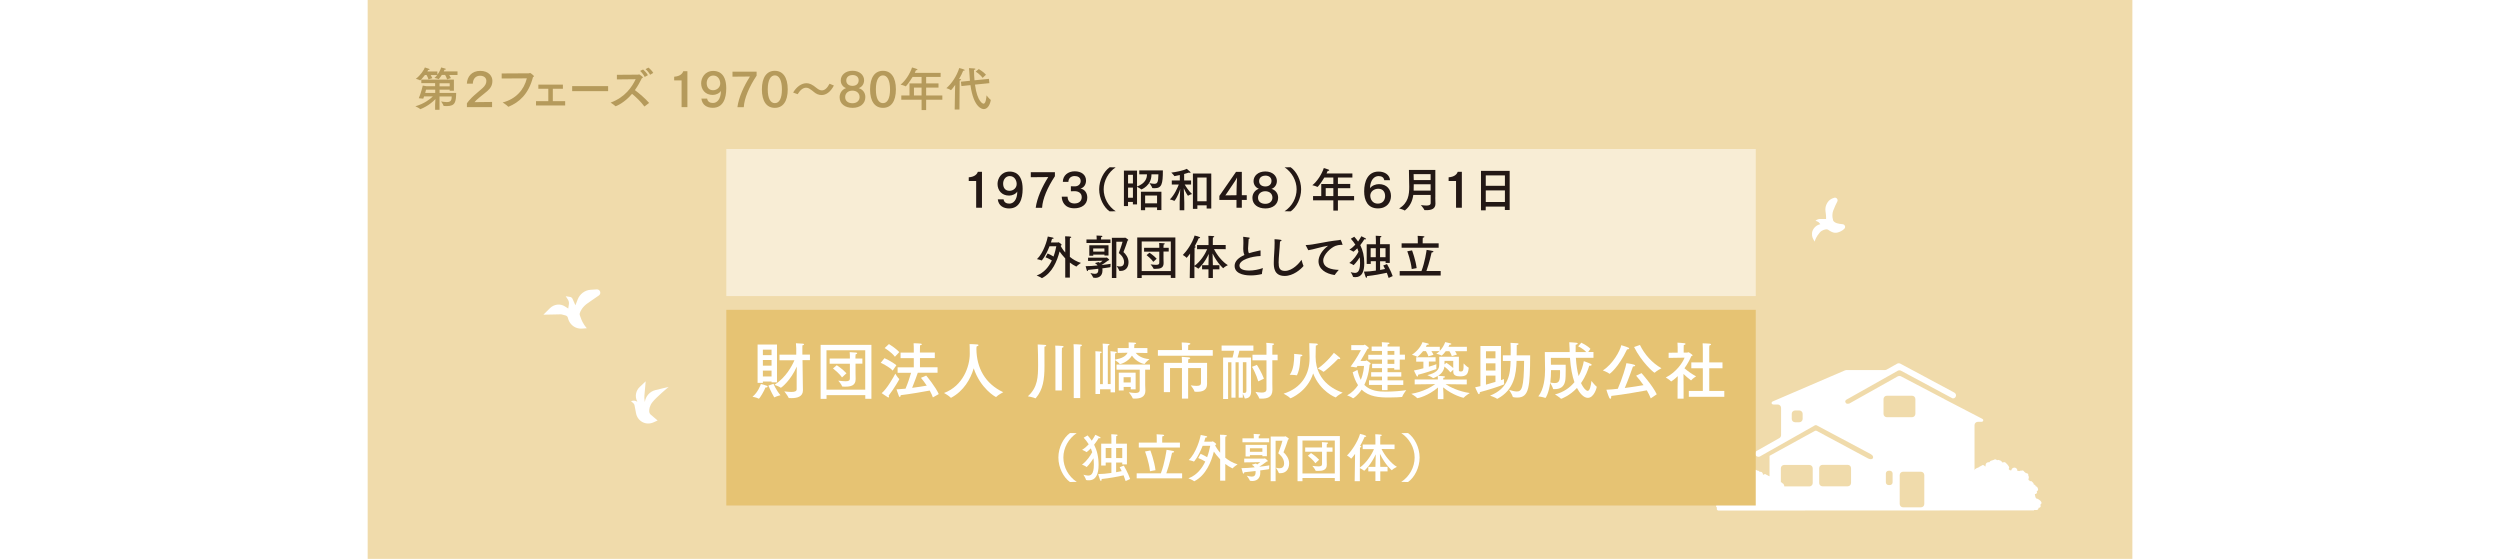 <?xml version="1.0" encoding="UTF-8"?>
<svg xmlns="http://www.w3.org/2000/svg" viewBox="0 0 481.89 107.72">
  <defs>
    <style>
      .cls-1 {
        fill-rule: evenodd;
      }

      .cls-1, .cls-2, .cls-3 {
        fill: #fff;
      }

      .cls-2 {
        opacity: .5;
      }

      .cls-4 {
        fill: #b59a5b;
      }

      .cls-5 {
        isolation: isolate;
      }

      .cls-6 {
        opacity: .6;
      }

      .cls-6, .cls-7 {
        fill: #e6c373;
        mix-blend-mode: multiply;
      }

      .cls-8 {
        fill: #231815;
      }
    </style>
  </defs>
  <g class="cls-5">
    <g id="_レイヤー_2" data-name="レイヤー 2">
      <g id="_レイヤー_1-2" data-name="レイヤー 1">
        <g>
          <rect class="cls-3" width="481.89" height="107.72"/>
          <g>
            <rect class="cls-6" x="70.87" width="340.16" height="107.72"/>
            <path class="cls-1" d="M351.98,42.22s-.96-.03-1.33,0c-.34.03-.7.32-.7.32.51.21.57.26.62.31.06.05.31.36.31.36,0,0,0,0-.23.07-.64.19-1.31.88-1.37,1.63-.06.76.18,1.11.51,1.66.08-.32.33-1.02,1.01-1.78.39-.44.95-.56,1.25-.59.12-.01.25.03.35.1,1.03.73,1.58.69,2.43.28.3-.15.52-.32.69-.5.29-.31.09-.82-.33-.86-.41-.04-.89-.11-1.14-.2-.47-.16-.66-.44-.66-.44,0,0-.4-.98-.02-1.99.26-.68.53-1.26.78-1.74.21-.39-.16-.86-.59-.73-.29.08-.59.21-.82.39-.5.39-1.01,1.24-.86,2.22.14.9.11,1.5.11,1.5h0ZM122.86,77.45c-.35-.25-.82-.3-1.23-.11h0s.26.22.45.38c.12.1.2.24.23.4.06.31.17.89.29,1.53.14.75.6,1.38,1.26,1.72.65.34,1.44.35,2.13.03.45-.21.77-.35.77-.35,0,0-.88-.74-1.31-1.11-.18-.15-.29-.38-.31-.63-.02-.42.07-1.1.64-1.82.76-.95,3.11-2.92,3.11-2.92,0,0-1.37.34-2.58.63-1.06.26-1.87,1.18-2.01,2.29l-.05-.28c-.05-.31-.06-.62-.04-.94.08-.9.25-2.77.25-2.77,0,0-.57.54-1.16,1.1-.74.7-.95,1.81-.51,2.7l.07.15h0ZM110.91,58.84l-.55-1.24c-.09-.2-.27-.34-.49-.37l-.82-.13s.24.37.43.67c.16.25.22.56.18.87l-.13.83-.66-.42c-.9-.57-2.09-.42-2.88.37-.63.63-1.25,1.24-1.25,1.24,0,0,2.84-.06,3.36-.07.06,0,.11,0,.17.02l.73.19c.22.06.41.22.46.45.1.45.3.86.6,1.21.54.62,1.32.94,2.14.88.53-.04.91-.07.91-.07-.77-.88-1.07-1.75-1.07-1.76l-.27-.73c-.05-.14-.05-.28-.01-.42.12-.4.5-1.22,1.58-1.96.5-.34,1.33-.91,2.1-1.45.53-.37.24-1.21-.41-1.17-.4.03-.81.05-1.2.08-1.1.07-2.08.82-2.49,1.89l-.42,1.09h0Z"/>
            <path class="cls-3" d="M341.09,87.86v3.96s0,0,0,0c-.09-.08-.17-.1-.23-.1-.03-.04-.1-.1-.22-.13-.03-.02-.08-.06-.16-.08,0,0,0,0,0,0-.05-.04-.16-.15-.33-.12-.13.02-.2.09-.25.15-.03-.04-.06-.07-.09-.09,0-.03,0-.04,0-.05,0-.11-.03-.18-.12-.28l-.02-.03c-.07-.1-.14-.13-.28-.15-.07,0-.1,0-.13,0-.01,0-.02,0-.05,0-.02,0-.03,0-.05,0-.02-.06-.06-.12-.13-.16-.06-.04-.14-.07-.25-.04-.04-.04-.09-.08-.16-.1-.01,0-.02,0-.03-.01-.04-.02-.08-.04-.15-.04-.05-.04-.13-.09-.25-.09-.07,0-.11.01-.16.03-.09,0-.16.04-.21.09-.03-.01-.07-.02-.12-.02h0c-.12,0-.2.06-.24.09,0,0-.01,0-.01,0-.06,0-.11.03-.18.07-.05,0-.11.02-.18.07-.07.05-.11.11-.14.17-.09-.05-.18-.07-.27-.03-.11.03-.16.08-.21.12l-.04.03s-.03.03-.05.03c-.05.04-.1.08-.17.17-.05.08-.07.15-.07.21,0,0,0,0,0,0-.06.03-.25.13-.23.39,0,.07.04.14.08.19-.06.04-.1.1-.12.14-.04,0-.11.01-.2.06-.03,0-.08,0-.15.03-.12.04-.19.11-.23.15h-.01c-.1-.06-.26-.15-.43-.07-.03,0-.05,0-.07.01-.02,0-.03,0-.04,0-.03-.02-.07-.05-.12-.06-.05-.01-.1,0-.14,0-.02-.01-.05-.03-.08-.03-.06-.02-.12-.02-.18,0-.06-.02-.12-.03-.17-.02h-.05s0,0,0,0c-.12-.05-.21-.03-.28,0-.11.05-.15.14-.18.19-.03.03-.05.06-.07.08-.03,0-.06.02-.09.04-.03.02-.06.04-.08.06-.04,0-.08,0-.12.02-.07.01-.16.05-.24.16-.08.11-.07.22-.06.29-.03.04-.09.12-.09.25,0,.09.01.15.04.22,0,.02,0,.02,0,.03,0,.03,0,.06.02.12,0,.03,0,.05.01.06,0,0,0,0,0,.01-.1.04-.16.12-.2.18-.12-.03-.23,0-.32.07-.06.05-.1.09-.13.13-.02.02-.02.03-.04.05-.1.09-.13.2-.14.29-.06.01-.12.04-.2.1-.08.07-.12.15-.14.21-.2.02-.26.18-.28.24,0,.02-.01.03-.02.05-.04.07-.11.2-.04.39.04.1.11.15.18.18-.06.16-.03.29.09.38.15.11.3.07.39.04.04.04.11.09.21.11.11.02.2,0,.26-.04.02,0,.04.01.07.02.02.04.06.1.13.16,0,0,0,.01.01.02-.02,0-.05,0-.07,0-.13.01-.22.08-.28.14-.06-.01-.13-.02-.25.01-.02,0-.02,0-.04,0-.07,0-.14,0-.25.06-.11.06-.16.14-.19.2-.06,0-.16,0-.27.09-.06.04-.08.05-.11.07-.03.02-.06.04-.11.07-.16.11-.23.18-.31.35-.03.06-.09.26.13.42,0,.02.02.05.02.07-.13.24.04.39.08.42.06.05.12.07.17.08l60.83-.03s.06-.06.08-.09c0,0,.01,0,.02,0,.05.01.12.03.24.01.02,0,.03,0,.06,0,.07.01.22.04.37-.08.04-.03.16-.14.12-.33.08,0,.19,0,.3-.09.05-.04.21-.19.06-.46.02-.03.03-.07.04-.11.24-.16.18-.36.15-.44-.09-.2-.16-.27-.35-.4-.06-.04-.1-.07-.13-.09-.03-.02-.06-.04-.13-.09-.14-.1-.26-.1-.33-.09-.02-.05-.07-.14-.17-.21-.05-.12-.12-.45-.14-.68.09.01.19,0,.29-.08.17-.14.13-.32.07-.45.09-.02.18-.08.23-.2.08-.2,0-.34-.04-.41-.02-.03-.03-.05-.03-.08-.02-.06-.09-.25-.33-.25-.02-.07-.05-.18-.16-.27-.09-.08-.18-.1-.25-.11,0-.09-.01-.24-.15-.35-.03-.03-.04-.04-.06-.06-.03-.04-.06-.09-.14-.15-.14-.12-.28-.1-.38-.06-.04-.07-.12-.2-.28-.23,0-.02,0-.04,0-.06,0-.02,0-.04.01-.08.01-.06.02-.1.02-.13,0-.01,0-.02,0-.05,0-.02,0-.02,0-.03.02-.05.04-.11.04-.22,0-.15-.08-.23-.11-.28,0,0,0,0,0,0,.02-.07.04-.19-.06-.32-.1-.15-.28-.16-.39-.16-.03-.04-.06-.08-.12-.11-.05-.03-.16-.12-.22-.17,0,0,0,0,0,0-.02-.05-.07-.14-.19-.2-.1-.05-.2-.05-.3,0,0,0-.01,0-.02,0h-.07c-.09-.02-.18,0-.25.06-.05,0-.11.02-.16.03-.06-.03-.14-.06-.26-.04-.02,0-.04.01-.06.02,0-.16-.02-.29-.09-.39-.18-.25-.44-.33-.73-.21-.2.08-.29.28-.36.45,0,.01-.01.03-.02.05-.01,0-.02,0-.04,0,0,0-.01,0-.03-.01-.09-.05-.16-.06-.23-.06-.02-.05-.08-.15-.2-.21,0,0,0,0,0,0,.07-.05.11-.14.12-.23.03-.33-.59-.91-.6-.91-.02-.01-.03-.03-.04-.04-.06-.05-.11-.1-.23-.14-.12-.04-.23-.01-.35.08h0s-.03,0-.05-.01c-.02-.02-.08-.08-.11-.12-.07-.08-.13-.15-.2-.2-.09-.06-.14-.08-.21-.09,0,0-.02,0-.04,0-.04-.03-.12-.1-.27-.1-.09,0-.16.03-.22.07,0,0,0,0-.01,0-.1-.09-.21-.17-.35-.18-.13,0-.22.06-.27.1-.08,0-.13.03-.17.05,0,0-.02.01-.04.02-.03,0-.06.02-.1.03-.13.03-.28.07-.37.14-.09.06-.13.14-.15.21-.03,0-.06,0-.1,0h-.05c-.13.02-.35.03-.48.2-.09.11-.12.19-.13.31,0,.02,0,.04,0,.07l-.02.09c-.02.07-.03.12-.04.18-.02-.03-.06-.06-.1-.08,0,0,0,0,0,0-.03-.05-.11-.18-.3-.21-.18-.03-.3.08-.35.13,0,0,0,0-.01.01-.09.02-.14.06-.19.09-.15.03-.22.12-.25.16-.03.01-.07.03-.13.06-.37.15-.55.23-.64.34-.09.1-.1.19-.11.25v-8.74c0-.35.28-.64.64-.64h.66c.29,0,.36-.15.38-.25.02-.09,0-.26-.26-.37l-7.4-3.84s-.08-.08-.08-.09l.24.17c-.06-.03-.12-.06-.16-.09l-8.2-4.3c-.17-.09-.44-.08-.61,0l-9.16,5.14c-.19.19-.71.18-.76.09l-.11-.12c-.05-.09-.27-.34.15-.63.03-.02.13-.07.22-.12l9.66-5.44c.17-.1.45-.1.62,0l9.66,5.18c.09.05.19.1.22.11,0,0,0,.02.01.03.25.05.52-.05.64-.29.16-.29.05-.65-.24-.81l-10.41-5.58c-.19-.1-.43-.1-.62,0l-2.04,1.15c-.1.05-.2.08-.31.08h-7.46c-.07,0-.19.03-.25.06l-13.89,5.97c-.26.11-.27.28-.25.37.02.09.09.24.38.24h.8c.35,0,.64.29.64.64v5.27c0,.23-.12.44-.32.56l-4.39,2.48c-.29.16-.39.53-.23.82.11.19.39.31.6.31.1,0,.2-.02.29-.08l.19-.11s-.03,0,0,0l10.39-5.88c.09-.05.24-.05.33,0l10.41,5.54c.09.05.29.21.3.22.27.28.16.52.11.61h0c-.18.27-.69.16-.96-.01l-9.86-5.29c-.09-.05-.24-.05-.33,0l-8.77,4.82M346.83,81.39h-.82c-.35,0-.64-.29-.64-.64v-.99c0-.35.29-.64.64-.64h.82c.35,0,.64.29.64.64v.99c0,.35-.29.64-.64.64ZM338.36,90.55s0,0,0,0h0s0,0-.01,0ZM348.76,93.75h-4.82s-.01-.06-.03-.12c0-.01,0-.02,0-.03,0-.07-.02-.12-.09-.23-.03-.06-.06-.12-.15-.18-.04-.03-.08-.04-.12-.05-.03-.06-.07-.12-.16-.16-.04-.02-.08-.03-.12-.03v-2.69c0-.35.28-.64.64-.64h4.86c.35,0,.64.28.64.64v2.86c0,.35-.29.64-.64.64ZM356.16,93.74h-4.86c-.35,0-.64-.28-.64-.64v-2.86c0-.35.29-.64.64-.64h4.86c.35,0,.64.28.64.64v2.86c0,.35-.29.64-.64.64ZM363.06,79.78v-2.86c0-.35.29-.64.64-.64h4.86c.35,0,.64.28.64.64v2.86c0,.35-.29.64-.64.64h-4.86c-.35,0-.64-.28-.64-.64ZM364.28,93.5h-.24c-.29,0-.53-.24-.53-.53v-1.7c0-.29.24-.53.53-.53h.24c.29,0,.53.24.53.53v1.7c0,.29-.24.53-.53.53ZM366.18,97.15v-5.58c0-.35.29-.64.64-.64h3.46c.35,0,.64.29.64.64v5.58c0,.35-.28.64-.64.64h-3.46c-.35,0-.64-.29-.64-.64Z"/>
            <rect class="cls-7" x="140" y="59.72" width="198.43" height="37.72"/>
            <rect class="cls-2" x="140" y="28.72" width="198.43" height="28.35"/>
            <path class="cls-8" d="M189.28,40.04h-1.12v-5.15h-1.43v-.71c1.23-.09,1.63-.69,1.76-1.06h.79v6.92Z"/>
            <path class="cls-8" d="M193.44,38.41c.09.62.57.84,1.12.84.76,0,1.52-.69,1.53-2.33-.31.5-.99.78-1.58.78-1.44,0-2.23-1.03-2.23-2.25,0-1.01.69-2.38,2.35-2.38.65,0,2.49.19,2.49,3.35,0,1.94-.59,3.76-2.61,3.76-1.07,0-2.04-.51-2.18-1.76h1.12ZM193.36,35.39c0,.79.39,1.39,1.23,1.39.74,0,1.38-.55,1.38-1.31,0-.67-.4-1.53-1.34-1.53-.79,0-1.27.71-1.27,1.45Z"/>
            <path class="cls-8" d="M203.34,33.97c-1.41,2.12-2.38,4.35-2.47,6.08h-1.23c.25-1.9,1.26-4.1,2.42-5.92l-3.37.03v-.97h4.65v.78Z"/>
            <path class="cls-8" d="M204.87,35.07v-.02c0-1.23,1-2.03,2.29-2.03s2.18.67,2.18,1.8c0,.65-.34,1.34-1.07,1.52.86.18,1.31.87,1.31,1.76,0,1.39-1.18,2.05-2.48,2.05-1.99,0-2.43-1.43-2.44-2.24h1.12c.03.96.61,1.31,1.33,1.31.92,0,1.4-.52,1.4-1.22,0-.83-.71-1.15-1.34-1.15h-.05l-.7.02v-.97l.72.02h.05c.63,0,1.12-.41,1.12-1.03,0-.68-.55-.96-1.16-.96s-1.19.35-1.21,1.12h-1.08Z"/>
            <path class="cls-8" d="M215.05,32.26c-1.4.93-2.31,2.56-2.31,4.23s.89,3.29,2.32,4.23l-1.18.02c-1.11-.77-2.01-2.48-2.01-4.25s.91-3.47,2.02-4.25l1.16.02Z"/>
            <path class="cls-8" d="M221.95,33.6v.07c0,2.12-1.93,2.85-1.94,2.85s-.03,0-.04-.02c-.14-.15-.63-.4-.8-.49v3.39h-.8v-.48h-.94v.8h-.79v-6.83h2.53v3.06c1.65-.61,1.91-1.64,1.91-2.31v-.04h-1.48v-.76h4.55c0,2.66-.22,3.44-1.61,3.44-.12,0-.23,0-.36-.02-.05,0-.07-.02-.08-.05-.09-.3-.54-.91-.54-.91.33.06.66.13.92.13.61,0,.78-.25.81-1.83h-1.34ZM217.44,33.7v1.67h.94v-1.67h-.94ZM217.44,36.16v1.96h.94v-1.96h-.94ZM223.88,40.49h-.85v-.51h-2.3v.54h-.81v-3.56h3.95v3.54ZM220.73,37.69v1.51h2.3v-1.51h-2.3Z"/>
            <path class="cls-8" d="M229.59,35.57h-1.23c.23.4.78,1.27,1.42,1.83,0,0-.56.17-.76.33,0,0-.02,0-.03,0-.04,0-.47-.68-.81-1.45.03.67.1,2.18.1,2.77v1.48h-.89v-1.5c0-.62.07-1.93.11-2.61-.45,1.45-1.07,2.3-1.13,2.3,0,0-.02,0-.03,0-.24-.15-.84-.28-.84-.28.87-.84,1.47-2.22,1.72-2.87h-1.35v-.79h1.55v-1.04c-.41.09-.97.21-1.03.21-.02,0-.03,0-.04-.03-.11-.22-.58-.65-.58-.65.74-.08,2.33-.38,2.99-.73,0,0,.5.42.66.58.04.04.07.09.07.13,0,.04-.04.07-.11.07-.05,0-.13-.02-.23-.05-.28.1-.59.19-.9.27v1.25h1.34v.79ZM233.47,40.2h-.88v-.62h-1.79v.68h-.86v-6.81h3.54v6.75ZM230.79,34.22v4.57h1.79v-4.57h-1.79Z"/>
            <path class="cls-8" d="M239.37,37.63h.95v.91h-.95v1.5h-1.03v-1.5h-3.3v-.78l3.21-4.63h1.12v4.5ZM236.2,37.66l2.14-.03.02-1.22c0-.27.05-1.81.09-2.21-.08.22-.34.63-.47.82l-1.78,2.64Z"/>
            <path class="cls-8" d="M246.37,38.1c0,1.31-1.05,2.08-2.45,2.08-1.48,0-2.51-.78-2.51-2.04,0-.95.65-1.57,1.24-1.75-.47-.17-1.02-.66-1.02-1.48,0-1.01.88-1.86,2.27-1.86s2.23.85,2.23,1.83c0,.87-.58,1.4-1.05,1.52.73.2,1.29.84,1.29,1.71ZM243.89,36.86c-.79,0-1.4.48-1.4,1.25s.61,1.18,1.42,1.18,1.36-.5,1.36-1.19c0-.78-.6-1.24-1.39-1.24ZM243.89,33.86c-.7,0-1.19.41-1.19,1.04,0,.71.55,1.04,1.21,1.04s1.18-.36,1.18-1.07c0-.59-.42-1.02-1.2-1.02Z"/>
            <path class="cls-8" d="M248.78,32.24c1.11.78,2.02,2.48,2.02,4.25s-.9,3.47-2.01,4.25l-1.18-.02c1.43-.94,2.32-2.56,2.32-4.23s-.91-3.3-2.31-4.23l1.16-.02Z"/>
            <path class="cls-8" d="M260.68,34.22h-2.79v1.24h2.38v.81h-2.38v1.52h3.12v.83h-3.12v1.98h-.88v-1.98h-3.91v-.83h1.58v-2.33h2.33v-1.24h-1.74c-.58.99-1.24,1.82-1.33,1.82-.02,0-.03,0-.04-.02-.23-.15-.94-.32-.94-.32.9-.68,1.84-2.14,2.21-3.31,0,0,.59.16.92.3.09.04.13.09.13.13,0,.06-.09.12-.26.12h-.04c-.06.16-.13.32-.22.49h4.98v.8ZM255.54,36.27v1.52h1.47v-1.52h-1.47Z"/>
            <path class="cls-8" d="M266.82,34.73c-.07-.52-.48-.79-1.09-.79-.84,0-1.6.74-1.66,2.34.4-.52,1.11-.79,1.73-.79,1.54,0,2.32,1.05,2.32,2.29,0,1.12-.7,2.39-2.52,2.39-1.98,0-2.65-1.56-2.65-3.29,0-1.86.68-3.81,2.78-3.81,1.2,0,2.14.64,2.21,1.67h-1.13ZM264.13,37.7c0,.68.41,1.55,1.44,1.55s1.42-.77,1.42-1.46-.34-1.41-1.33-1.41c-.77,0-1.53.53-1.53,1.32Z"/>
            <path class="cls-8" d="M276.66,38.06c0,.64.03,1.11.03,1.22,0,1.01-.84,1.23-1.75,1.23-.1,0-.19,0-.29,0-.04,0-.08,0-.1-.05-.1-.27-.67-.93-.67-.93.42.05.78.09,1.07.09.52,0,.82-.12.82-.49v-1.55h-3.35c-.15,1.07-.55,2.12-1.59,2.96-.02.02-.04.04-.05.04-.02,0-.03,0-.04-.02-.27-.18-1.05-.38-1.05-.38,1.75-1.04,1.95-2.63,1.95-4.18,0-.31,0-.61-.02-.91,0-.73-.04-2.34-.04-2.34h5.09v5.31ZM272.48,33.57s.02.5.03,1.14h3.25v-1.14h-3.28ZM272.51,35.52c0,.4,0,.81-.02,1.22h3.27v-1.22h-3.25Z"/>
            <path class="cls-8" d="M281.78,40.04h-1.12v-5.15h-1.43v-.71c1.23-.09,1.63-.69,1.76-1.06h.79v6.92Z"/>
            <path class="cls-8" d="M291,40.48h-.93v-.66h-3.69v.72h-.91v-7.6h5.53v7.54ZM286.39,33.81v2.01h3.69v-2.01h-3.69ZM286.39,36.7v2.24h3.69v-2.24h-3.69Z"/>
            <path class="cls-8" d="M206.23,49.52c.57.47,1.28.9,2.13,1.16,0,0-.67.44-.84.67,0,0-.02.02-.04.02,0,0-.02,0-.04,0-.44-.21-.86-.48-1.22-.76v2.9h-.89v-3.7c-.48-.5-.85-.98-1.09-1.34-.46,1.79-1.37,4.09-3.37,5.13-.02,0-.03,0-.04,0,0,0-.02,0-.03,0-.21-.19-.98-.49-.98-.49,1.46-.54,2.36-1.71,2.93-2.91-.33-.21-.79-.45-1.22-.61l.41-.73c.4.16.81.39,1.13.59.28-.76.44-1.47.54-1.98h-1.31c-.79,2.02-1.49,2.74-1.51,2.74,0,0,0,0-.02,0-.22-.12-.89-.26-.89-.26,1.29-1.22,1.97-3.68,2.09-4.36,0,0,.71.13.95.2.11.03.18.08.18.13s-.09.12-.32.13c-.04.18-.12.42-.21.69h1.32c.07,0,.11-.05.17-.05s.59.4.59.5c0,.05-.05.09-.15.13l-.03.13c.15.27.43.73.86,1.22v-2.4s-.02-.55-.03-.72c1.09,0,1.2.1,1.2.17,0,.06-.1.14-.26.16,0,.08-.02.39-.02.39v3.28Z"/>
            <path class="cls-8" d="M209.73,50.33v-.66h3.44s.1-.04.14-.04c.07,0,.51.38.51.46,0,.06-.08.09-.21.11-.44.34-.97.7-1.29.89h0c.86-.09,1.57-.2,1.76-.24,0,0-.03.36-.03.54v.06c0,.06,0,.08-1.56.28,0,.12.02.22.02.34v.04c0,1.18-.81,1.45-1.4,1.45-.13,0-.25-.02-.35-.04-.03,0-.05-.02-.06-.05-.06-.21-.52-.85-.52-.85.29.09.59.16.85.16.38,0,.67-.16.67-.72v-.25c-.69.09-1.4.16-1.96.22,0,.16-.07.23-.13.23-.04,0-.09-.04-.12-.12-.13-.41-.23-.83-.23-.83.68,0,1.51-.06,2.3-.14-.09-.15-.23-.29-.45-.41-.02,0-.03-.02-.03-.03,0-.02.02-.03.04-.04l.65-.18c.09.04.17.1.23.15.18-.12.37-.26.52-.4l-2.79.04ZM214.06,46.84h-4.64v-.68h1.97v-.06s0-.46-.03-.7c0,0,.8.03.99.05.1.02.15.06.15.11,0,.06-.08.12-.25.16,0,.13-.02.38-.02.38v.06h1.82v.68ZM213.67,49.26h-.78v-.19h-2.16v.23h-.76v-2.02h3.7v1.97ZM210.72,47.89v.61h2.16v-.61h-2.16ZM215.18,46.56v7.03h-.86v-7.75h2.41s.08-.04.13-.04c.08,0,.63.37.63.45,0,.04-.04.09-.15.13-.32,1.08-.74,2.04-.79,2.21.4.34.98,1.04.98,1.94,0,1.09-.64,1.69-1.51,1.69-.07,0-.14,0-.22,0-.03,0-.05-.02-.06-.04-.08-.3-.5-.91-.5-.91.22.06.42.1.62.1.46,0,.81-.22.81-.86,0-.98-.92-1.66-1.02-1.73.07-.2.51-1.32.73-2.19h-1.19Z"/>
            <path class="cls-8" d="M226.56,53.57h-.88v-.53h-5.61v.55h-.86v-7.82h7.35v7.81ZM220.07,46.54v5.71h5.61v-5.71s-5.61,0-5.61,0ZM225.28,48.49h-1.01v1.39c0,.41.02.77.02.83v.03c0,.95-.73,1.08-1.52,1.08-.12,0-.23,0-.34,0-.04,0-.08-.02-.09-.05-.09-.27-.56-.81-.56-.81.45.05.79.09,1.05.09.45,0,.63-.11.63-.4v-2.14h-2.93v-.75h2.93v-.28s0-.44-.03-.65c0,0,.65.05.92.06.11,0,.17.05.17.11s-.07.12-.22.14c0,.12-.03.39-.03.39v.23h1.01v.75ZM222.31,50.48c-.46-.66-1.11-1.12-1.3-1.3l.55-.47s.78.49,1.4,1.16l-.65.6Z"/>
            <path class="cls-8" d="M236.27,48.03l-2.26-.02c.51,1.07,1.62,2.49,2.67,3.1,0,0-.64.3-.87.57,0,0-.02.02-.03.02s-1.12-.92-2.05-2.84c.03.78.06,1.84.06,2.26h1.26v.79h-1.26v1.67h-.85v-1.67h-1.23v-.79h1.23c0-.37.03-1.39.05-2.18-.78,1.76-1.95,2.85-2,2.85,0,0-.02,0-.03,0-.15-.16-.56-.37-.73-.46v2.27h-.9l.07-4.73c-.31.43-.65.83-.67.83,0,0-.02,0-.03-.02-.21-.25-.7-.53-.7-.53.69-.68,1.82-2.23,2.27-3.75.05,0,1.07.25,1.07.41,0,.06-.08.11-.22.11h-.06c-.14.33-.42.93-.79,1.58h.02c.13,0,.2.04.2.1,0,.06-.09.13-.23.18l-.02,3.46c1.14-.8,2.07-2.27,2.45-3.2h-1.95s0-.8,0-.8h2.21v-1.11s0-.39-.03-.67c0,0,.64,0,.97.05.11.02.17.06.17.12s-.08.12-.26.15c-.02.15-.02.4-.02.4v1.05h2.48v.81Z"/>
            <path class="cls-8" d="M242.97,49.35c-1.7.07-4.06.7-4.06,1.85,0,.84,1.22.95,1.86.95.85,0,1.83-.18,2.66-.48,0,.04-.18.78-.18,1.1,0,.04,0,.05-.04.06-.7.17-1.44.26-2.13.26-.4,0-3.1,0-3.1-1.84,0-.93.81-1.62,1.89-2.1-.21-.46-.23-.91-.23-1.19,0-.31.02-.68.03-1.11,0-.29,0-.69-.04-1.12v-.05s0-.04.04-.04.77.1,1.1.15c.09.02.14.06.14.11,0,.05-.06.11-.22.15-.12,1.64-.12,1.72-.12,1.87,0,.36.04.64.17.89.26-.09.53-.16.81-.23.42-.11.98-.22,1.33-.31.02,0,.04,0,.04,0,.04,0,.06.03.06.07v1.02Z"/>
            <path class="cls-8" d="M246.47,50.66c0,.75.06,1.56,1.2,1.56,1.5,0,2.8-1.54,3.21-2.14,0,0,.22.86.36,1.13,0,.02.02.04.02.05,0,0,0,.03-.03.05-.5.6-1.94,1.88-3.6,1.88-2.09,0-2.1-1.74-2.1-2.55,0-1.18.16-2.48.16-3.82,0-.23,0-.48-.02-.71.26,0,.93.06,1.17.11.13.02.18.07.18.13,0,.08-.12.16-.29.2-.06,1.43-.27,3.05-.27,4.12Z"/>
            <path class="cls-8" d="M251.71,47.35s-.03-.06-.03-.08c0-.03.03-.04.1-.04,1.42-.02,3.47-.65,6.35-.95.04,0,.07,0,.11-.03.04-.02.08-.04.11-.04.16,0,.43.93.43.94,0,.04-.03.07-.08.07-.04,0-.08,0-.14-.04-.5.03-.83.1-1.15.22-.83.32-2.35,1.64-2.35,2.81,0,1.43,1.63,1.77,3,1.81,0,0-.59.66-.76.95-.02.03-.04.04-.06.04h-.02c-1.69-.26-3.07-1.14-3.07-2.66,0-.95.67-2.11,1.85-2.98-1.38.21-2.73.7-3.82.86l-.46-.88Z"/>
            <path class="cls-8" d="M261.06,45.65c.24.26.49.56.72.91.41-.57.62-1.02.62-1.02,0,0,.61.27.78.38.09.05.14.11.14.15s-.05.07-.14.07c-.05,0-.12,0-.19-.03-.13.2-.38.63-.79,1.14.5,1.01.77,2.12.77,3.5,0,1.59-.45,2.67-1.68,2.67-.48,0-.5-.06-.5-.1-.05-.26-.44-.87-.44-.87.23.07.52.15.79.15.42,0,1.02-.12,1.02-1.92,0-.15,0-.31-.02-.49,0-.21-.03-.4-.05-.59-.58.97-1.16,1.51-1.19,1.51-.02,0-.03,0-.04-.02-.16-.17-.77-.4-.77-.4.87-.64,1.48-1.59,1.77-2.16-.07-.23-.15-.46-.23-.66-.05.04-.68.65-.76.65-.02,0-.03,0-.04-.02-.17-.16-.73-.38-.73-.38.45-.27.83-.61,1.15-.96-.27-.44-.58-.81-.87-1.14l.68-.4ZM267.89,50.68h-.81v-.32h-1.06v1.68c.35-.06.67-.13.96-.19-.2-.41-.35-.67-.35-.67l.72-.28s.76,1.3,1.1,2.32l-.78.36c-.1-.33-.22-.67-.35-1-1.05.24-2.49.5-3.81.64,0,.23-.06.33-.13.33-.05,0-.11-.06-.15-.17-.12-.29-.32-1.02-.32-1.02.67,0,1.5-.08,2.3-.2v-1.81h-.99v.52h-.78v-3.79h1.77v-.83s0-.49-.03-.81c.02,0,.75.03.97.06.09.02.13.05.13.11s-.08.13-.24.16c0,.22-.02.54-.02.54v.76h1.87v3.59ZM264.2,47.84v1.74h.99v-1.74h-.99ZM266.01,47.84v1.74h1.06v-1.74h-1.06Z"/>
            <path class="cls-8" d="M277.69,53.11h-7.89v-.86h4.2c.68-1.78.96-3.9.99-4.08.08,0,.7.1,1.11.19.14.04.21.09.21.14,0,.08-.14.16-.36.17-.04.21-.43,1.98-1,3.57h2.75v.86ZM277.31,47.75h-7.14v-.85h3.12v-.74s0-.45-.03-.7c1.06.04,1.31.07,1.31.18,0,.08-.15.17-.32.19-.02.15-.02.46-.02.46v.61h3.08v.85ZM272.18,48.26c.05.14.68,1.8.89,3.42l-.95.18c-.19-1.67-.8-3.25-.86-3.42l.93-.18Z"/>
            <path class="cls-3" d="M146.26,76.84s-.04,0-.05-.01c-.29-.19-1.16-.36-1.16-.36,1.06-.85,1.55-2.24,1.61-2.46,0,0,.94.24,1.18.36.08.04.12.1.12.16,0,.07-.1.16-.28.16-.04,0-.08,0-.13-.01-.22.64-1.13,2.17-1.28,2.17ZM149.77,73.7h-1.05v-.16h-1.67v.26h-1.02v-7.39h3.74v7.28ZM147.05,67.4v1.06h1.67v-1.06h-1.67ZM147.05,69.39v1.1h1.67v-1.1h-1.67ZM147.05,71.44v1.13h1.67v-1.13h-1.67ZM149.1,73.99s.46,1.16,1.34,2.19c0,0-.8.2-1.12.4-.02.01-.04.01-.05.01-.02,0-.05-.02-.07-.06-.56-.94-1.09-2.21-1.09-2.21l.98-.33ZM156.13,69.42h-1.44l.06,4.68c.01.58.02,1.02.02,1.1v.04c0,1.21-1.09,1.5-2.17,1.5-.16,0-.31,0-.47-.01-.06,0-.11-.01-.13-.07-.16-.38-.82-1.22-.82-1.22.58.07,1.02.11,1.36.11.78,0,1.02-.19,1.02-.54v-1.83c-.01-.61.01-1.69.02-2.52-1.13,2.64-2.97,4.08-3.05,4.08-.02,0-.04-.01-.06-.02-.28-.23-1.18-.54-1.18-.54,2.23-1.46,3.38-3.66,3.84-4.74h-2.88v-1.08h3.23v-1.26c-.01-.37-.02-.58-.06-.94,0,0,1.07.06,1.32.08.16.01.24.07.24.14s-.1.16-.31.19c-.01.2-.01.38-.01.58v1.2h1.46v1.08Z"/>
            <path class="cls-3" d="M167.96,76.87h-1.17v-.71h-7.47v.73h-1.14v-10.42h9.79v10.4ZM159.31,67.51v7.6h7.47v-7.6s-7.47,0-7.47,0ZM166.25,70.1h-1.34v1.85c0,.54.02,1.03.02,1.1v.04c0,1.26-.97,1.44-2.03,1.44-.16,0-.3-.01-.46-.01-.06,0-.11-.02-.12-.07-.12-.36-.74-1.08-.74-1.08.6.07,1.06.12,1.4.12.6,0,.84-.14.84-.53v-2.85h-3.9v-1h3.9v-.37s0-.59-.04-.86c0,0,.86.06,1.22.08.14.01.23.07.23.14s-.1.16-.3.19c-.01.16-.04.52-.04.52v.3h1.34v1ZM162.3,72.75c-.61-.88-1.48-1.5-1.74-1.73l.73-.62s1.04.65,1.87,1.55l-.86.8Z"/>
            <path class="cls-3" d="M172.08,71.44c-.76-.82-2.32-1.51-2.32-1.51l.73-.89s1.49.67,2.29,1.37l-.71,1.03ZM171.37,76.48c0,.08-.05.14-.12.14-.04,0-.07-.01-.11-.04-.29-.16-1.19-.8-1.19-.8,1-.8,2.3-3.11,2.63-3.75,0,0,.46.79.74,1.01.01.01.02.04.02.06,0,.05-.95,1.73-2.05,3.17.05.07.07.14.07.22ZM172.5,68.77c-.65-.9-1.98-1.68-1.98-1.68l.83-.77s1.26.75,1.99,1.55l-.84.9ZM180.2,69.02h-2.87v1.77h3.39v1.06h-3.81c-.18.52-.64,1.81-1.09,2.91,1.06-.13,2.09-.3,2.82-.43-.38-.58-.78-1.1-1.12-1.5l1.01-.44c.08.07,1.87,2.27,2.42,3.57l-1.13.64c-.13-.4-.35-.85-.61-1.32-1.13.22-3.8.68-5.58.89-.04.24-.11.35-.19.35-.06,0-.12-.06-.17-.18-.16-.38-.46-1.29-.46-1.29.52-.02,1.12-.07,1.74-.13.44-1.04.84-2.27,1.07-3.06h-2.6v-1.06h3.12v-1.77h-2.55v-1.07h2.55v-.49c0-.42,0-.77-.04-1.31,0,0,1.13.02,1.39.07.13.02.2.07.2.14s-.11.16-.35.2c-.02.65-.02,1.09-.02,1.09v.29h2.87v1.07Z"/>
            <path class="cls-3" d="M188.21,67.29c.04,3.62,1.67,6.67,5.17,8.31,0,0-1.02.53-1.34.9-.01.01-.04.02-.06.02-.11,0-3-1.64-4.29-5.53-.61,2.1-1.95,4.39-4.34,5.67-.01.01-.04.01-.05.01s-.04,0-.05-.02c-.29-.35-1.28-.9-1.28-.9,3.67-1.37,4.96-5.13,4.96-7.54,0-1.09-.02-1.73-.04-1.88,0,0,.94,0,1.48.06.18.02.25.07.25.13,0,.1-.16.2-.37.26,0,.07-.04.24-.04.5Z"/>
            <path class="cls-3" d="M201.32,67.46c0,.9.01,2.25.01,2.97v.17c0,2.55-.28,4.51-1.67,6.14-.01.02-.04.04-.07.04-.01,0-.02,0-.04-.01-.32-.18-1.43-.38-1.43-.38,1.94-1.74,1.97-3.77,1.98-6.07,0-.92-.02-3.05-.08-3.92,0,0,1.07.04,1.43.08.14.02.22.08.22.14,0,.07-.11.16-.34.2,0,.17-.01.41-.01.64ZM204.68,75.27h-1.24v-7.56s0-.82-.04-1.09c0,0,1.17.02,1.43.07.12.02.18.08.18.14,0,.08-.1.17-.31.22-.01.14-.02.66-.02.66v7.56ZM208.22,76.73h-1.25v-9.29s-.01-.83-.04-1.09c0,0,1.1.02,1.44.07.12.01.18.07.18.14s-.1.17-.31.22c-.01.16-.02.66-.02.66v9.29Z"/>
            <path class="cls-3" d="M221.18,68.05l-2.28-.04c.37.46,1.15,1.1,2.67,1.22,0,0-.73.56-.91.89-.01.02-.04.04-.06.04-.19,0-1.54-.34-2.41-1.61-.77,1.26-2.22,1.64-2.31,1.64-.02,0-.05-.01-.06-.04-.13-.22-.66-.59-.89-.73v6.2h-.86v-.58h-2.03v.91h-.88v-7.54s0-.41-.02-.71c.13.01.79.04,1.03.07.14.01.2.06.2.12,0,.07-.11.16-.31.19-.01.16-.02.42-.02.42v5.54h.54v-7.15s-.01-.37-.04-.66c.12.01.88.04,1.13.07.13.01.2.06.2.12,0,.07-.12.16-.31.19-.01.18-.02.43-.02.43v6.99h.54v-5.6s0-.43-.04-.74c1.22.11,1.22.13,1.22.24,0,.07-.11.16-.31.18-.01.14-.02.43-.02.43v.79c1.32-.25,2.07-.64,2.42-1.34l-1.91.04v-.94h2.12c.01-.1.01-.2.01-.31,0-.38-.01-.68-.02-.78,0,0,1.02.04,1.2.05.14.01.25.07.25.14,0,.06-.1.13-.34.19,0,.11-.02.29-.02.43,0,.1,0,.18-.01.28h2.54v.94ZM221.66,71.25h-.92v2.94c.01.59.04,1.04.04,1.13,0,1.26-1.07,1.51-1.99,1.51-.12,0-.24,0-.35-.01-.05,0-.1-.01-.11-.06-.12-.37-.75-1.14-.75-1.14.49.07.92.13,1.26.13.54,0,.85-.14.85-.58v-3.92h-4.47v-.98h6.45v.98ZM218.91,75.05h-.95v-.46h-1.37v.68h-.94v-3.43h3.25v3.2ZM216.58,72.71v1.01h1.38v-1.01h-1.38Z"/>
            <path class="cls-3" d="M233.77,68.57h-10.58v-1.09h4.64v-.44s-.01-.58-.05-1.03c1.44.05,1.67.12,1.67.26,0,.08-.13.18-.41.24-.01.25-.02.6-.02.68v.29h4.75v1.09ZM232.66,72.88c0,.3.01.92.01,1.1v.04c0,1.25-.94,1.5-1.93,1.5-.13,0-.25,0-.38-.01-.05,0-.1,0-.11-.05-.08-.35-.73-1.18-.73-1.18.46.06.83.1,1.12.1.61,0,.85-.16.86-.55v-2.88h-2.48v5.88h-1.19v-5.88h-2.3v4.63h-1.19v-5.64h3.49v-.18s0-.58-.04-.98c.12,0,1.02.06,1.34.1.19.02.29.08.29.16,0,.08-.13.18-.38.23-.02.23-.02.61-.02.61v.07h3.65v2.94Z"/>
            <path class="cls-3" d="M241.6,67.6h-2.7c-.07.31-.2.83-.35,1.31h2.59v5.21l.02,1.27v.05c0,.84-.35,1.33-1.16,1.37-.05,0-.07,0-.08-.05-.05-.23-.24-.62-.36-.88v.77h-.8v-6.82h-.6v6.82h-.8v-6.82h-.64v7.08h-.96v-7.99h1.82c.14-.48.24-.98.3-1.31h-2.41v-1.01h6.13v1.01ZM239.57,69.82v5.88c.11.02.22.04.3.04.24,0,.38-.11.38-.46v-5.46h-.68ZM242.53,73.5c-.35-1.25-1.06-2.6-1.2-2.79l.94-.38c.14.19.96,1.55,1.36,2.66l-1.09.52ZM245.25,68.37h1.02v1.08h-1.02v4.55c0,.59.02,1.04.02,1.13,0,1.5-1.05,1.71-2.11,1.71-.12,0-.23-.01-.35-.01-.04,0-.07-.01-.08-.05-.11-.37-.74-1.24-.74-1.24.35.05.82.13,1.22.13.5,0,.91-.13.91-.62v-5.6h-2.7v-1.08h2.7v-1.49c0-.17,0-.52-.04-.8,0,0,.96.06,1.28.11.14.02.23.08.23.14,0,.07-.11.16-.32.19-.01.22-.02.53-.02.53v1.32Z"/>
            <path class="cls-3" d="M253.59,68.78c0,5.13,4.45,6.64,5.22,6.9,0,0-.97.52-1.29.89-.01.02-.04.04-.06.04-.01,0-2.97-1.1-4.34-4.63-1.14,3.55-4.33,4.79-4.37,4.79-.02,0-.04-.01-.06-.04-.29-.32-1.27-.85-1.27-.85,3.56-1.12,5.01-3.83,5.01-6.84,0-.46-.05-2.71-.06-2.89.11,0,1.19.05,1.38.07.18.01.26.08.26.16,0,.1-.13.19-.38.24,0,.07-.04,1.37-.04,2.17ZM250.02,72.29s-.02.05-.06.05h-.04c-.37-.08-1.32-.1-1.32-.1.77-.97.86-2.81.86-3.61,0-.25-.01-.41-.01-.41,0,0,1.14.08,1.37.13.13.02.23.1.23.17,0,.06-.1.14-.38.2-.07.8-.05,2.31-.65,3.56ZM255.1,71.66s-.02,0-.04-.01c-.26-.25-1.03-.61-1.03-.61,1.85-1.32,3.08-3.03,3.08-3.03,0,0,.89.67,1.13.92.06.06.1.13.1.18,0,.06-.05.1-.16.1-.07,0-.16-.01-.25-.05-.85.92-2.67,2.51-2.83,2.51Z"/>
            <path class="cls-3" d="M260.46,67.49v-.97h2.37c.12,0,.17-.1.24-.1.04,0,.79.54.79.68,0,.06-.08.11-.26.14-.42.74-.88,1.55-1.36,2.33h.97c.06,0,.11-.1.19-.1.06,0,.6.37.76.54.04.04.05.07.05.1,0,.07-.08.13-.22.18-.01.16-.11,2.05-1.01,3.9,1.18,1.21,2.89,1.3,4.13,1.3,1.5,0,3.25-.16,3.95-.29,0,0-.64.85-.77,1.26-.01.05-.04.06-.08.06-.4.04-1.4.1-2.48.1-1.88,0-3.83-.12-5.26-1.52-.74,1.12-1.58,1.67-1.64,1.67-.02,0-.04-.01-.06-.02-.28-.24-1.1-.54-1.1-.54.95-.53,1.62-1.24,2.1-1.97-.44-.67-.79-1.5-1.03-2.48l.92-.46c.16.76.37,1.39.64,1.92.55-1.29.61-2.46.62-2.69h-1.25c-.07.1-.14.2-.2.3l-1.13-.16c1.12-1.48,1.99-3.18,1.99-3.18h-1.86ZM269.81,68.37h1v.95h-1v1.93h-1.06v-.29h-1.29v.79h2.65v.84h-2.65v.72h3.03v.89h-3.03v1h-1.07v-1h-2.51v-.89h2.51v-.72h-2.09v-.84h2.09v-.79h-1.91v-.83h1.91v-.83h-2.65v-.91h2.65v-.74h-2v-.85h2v-.02s-.01-.53-.04-.82c.1,0,1.06.05,1.26.08.16.02.23.07.23.14s-.12.17-.36.2c-.01.12-.02.34-.02.41h2.35v1.57ZM267.46,67.65v.74h1.31v-.74h-1.31ZM267.46,69.31v.83h1.31v-.83h-1.31Z"/>
            <path class="cls-3" d="M281.19,71.33c0,.1.04.28.35.28.54,0,.58-.25.58-1.56,0,0,.65.67.94.8.04.01.04.05.04.08-.11,1.24-.48,1.62-1.67,1.62-.8,0-1.3-.24-1.3-.86v-.43l-.55.52c-.35-.46-.86-.89-1.16-1.12-.11.78-.53,1.34-1.2,1.78.9.05,1.33.07,1.33.22,0,.06-.12.14-.35.18-.01.05-.01.23-.01.31h4.54v.95l-4.1-.05c.88.55,2.5,1.39,4.68,1.71,0,0-.9.56-1.16.89-.01.01-.04.02-.07.02-.02,0-1.97-.43-3.91-2,.02.49.06,1.2.06,1.26v1h-1.08v-1c0-.06.02-.74.04-1.24-1.91,1.62-3.83,2.06-3.99,2.06-.02,0-.05-.01-.06-.04-.25-.3-1.1-.8-1.1-.8,2.25-.38,3.81-1.3,4.62-1.87l-3.97.05v-.95h4.47c0-.1-.01-.48-.02-.66-.04.02-.74.4-.89.4-.01,0-.04-.01-.05-.02-.2-.2-1.08-.55-1.08-.55,1.72-.43,2.3-1.04,2.3-2v-1.55h3.79v2.58ZM282.75,67.7h-2.29c.14.19.29.43.36.65l-.98.3c-.1-.36-.3-.71-.46-.95h-.71c-.24.34-.49.6-.72.8-.02.01-.05.04-.07.04,0,0-.01,0-.02-.01-.26-.16-1.01-.35-1.01-.35.23-.13.43-.3.63-.49h-1.57c.16.22.32.48.4.71l-.98.29c-.1-.37-.31-.76-.47-1h-.56c-.34.43-.7.79-1.03,1.08-.02.01-.04.02-.06.02-.01,0-.02,0-.04-.01-.22-.16-1.01-.4-1.01-.4.92-.6,1.71-1.52,2.03-2.43,0,0,.82.19,1.04.25.13.04.2.1.2.14,0,.07-.12.13-.36.13h-.04c-.06.13-.12.26-.19.38h2.69v.78c.46-.47.83-1.08,1.04-1.69,0,0,.79.18,1.02.24.11.02.17.08.17.13,0,.07-.12.14-.37.14-.06.13-.12.26-.19.4h3.55v.84ZM276.73,69.69h-1.31v1c.67-.2,1.19-.38,1.45-.49,0,0-.01.3-.01.55,0,.13,0,.25.01.31v.04s-.01.04-.05.05c-.85.32-2.05.72-3.49,1.09.01.05.01.08.01.12,0,.13-.05.22-.12.22-.06,0-.11-.04-.17-.13-.24-.4-.5-1.04-.5-1.04.65-.12,1.26-.26,1.82-.42v-1.28h-1.39v-.84h3.74v.84ZM278.44,69.56c0,.08-.01.49-.01.68l.38-.3s.75.49,1.31,1v-1.38h-1.68Z"/>
            <path class="cls-3" d="M289.31,73.28c.28-.1.48-.17.59-.22v.32c0,.23,0,.52.04.66v.02s-.02.04-.06.05c-.98.4-2.84,1-4.63,1.48v.04c0,.2-.07.35-.17.35-.06,0-.13-.05-.2-.18-.23-.4-.53-1.15-.53-1.15.31-.06.65-.13,1.01-.22v-7.74h3.96v6.59ZM286.43,67.71v1.36h1.83v-1.36h-1.83ZM286.43,70.04v1.38h1.83v-1.38h-1.83ZM286.43,72.4v1.74c.64-.17,1.28-.36,1.83-.53v-1.21h-1.83ZM292.33,69.57c-.08,2.51-.44,5.56-3.66,7.28-.02.01-.05.02-.07.02-.01,0-.02,0-.04-.01-.28-.23-1.34-.6-1.34-.6,3.59-1.41,3.9-4.17,3.96-6.69h-1.49v-1.08h1.5c0-.3.01-.63.01-.97,0-.58-.01-1.14-.04-1.44,0,0,.97.05,1.31.08.16.01.24.07.24.14,0,.08-.12.18-.35.22,0,.46-.01,1.32-.01,1.97h2.6c-.04,6.02-.18,8.14-2.47,8.14-.04,0-.85,0-.89-.16-.07-.36-.7-1.32-.7-1.32.59.18,1.08.31,1.47.31.95,0,1.38-.58,1.42-5.9h-1.46Z"/>
            <path class="cls-3" d="M306.13,67.85h1.02v1.12h-3.39c.08,1.44.28,2.6.53,3.53.53-.97.84-1.99,1-2.88,0,0,.94.31,1.39.55.08.04.12.1.12.16,0,.08-.1.17-.3.17-.05,0-.1,0-.16-.01-.23.76-.68,2.06-1.59,3.35.54,1.16,1.09,1.51,1.27,1.51.43,0,.64-1.01.74-1.92,0,0,.7.89,1,1.1.01.01.02.04.02.07,0,.13-.52,2.09-1.72,2.09-.83,0-1.61-.96-2.09-1.91-1.38,1.49-2.99,2.09-3.05,2.09-.01,0-.04-.01-.05-.02-.22-.26-1.14-.82-1.14-.82,1.68-.43,2.89-1.32,3.75-2.36-.42-1.2-.73-2.75-.86-4.69h-3.68s.01.68.01,1.33h2.84c.01.25.01.56.01.9,0,.86-.02,1.84-.1,2.22-.24,1.24-1.07,1.58-2.06,1.58h-.2s-.07-.01-.08-.06c-.06-.3-.44-.98-.55-1.15-.28,1.99-.85,2.9-.91,2.9h-.04c-.38-.16-1.35-.3-1.35-.3,1.14-1.37,1.31-3.78,1.31-5.12,0-.55-.05-3.42-.05-3.42h4.79c0-.19-.01-.38-.01-.59-.01-.42-.04-.83-.07-1.3,0,0,.97.05,1.39.1.14.02.25.08.25.16,0,.08-.11.17-.4.23-.01.49-.01.96-.01,1.4h2.04c-.64-.71-1.56-1.1-1.56-1.1l.62-.7s1.16.55,1.76,1.19l-.44.61ZM298.97,71.34v.02c0,.73-.04,1.56-.14,2.38.31.05.6.1.86.1.89,0,1.02-.56,1.02-2,0-.16-.01-.32-.01-.49h-1.73Z"/>
            <path class="cls-3" d="M310.27,72.06s-.04-.01-.05-.02c-.23-.24-1.26-.64-1.26-.64,1.91-1.2,3.33-3.79,3.55-4.86,0,0,.98.28,1.35.46.13.06.18.12.18.17,0,.11-.22.19-.42.19-1.72,3.61-3.36,4.7-3.36,4.7ZM318.19,76.78c-.19-.5-.46-1.02-.76-1.54-.96.18-4.52.82-6.86,1.08.01.06.01.12.01.17,0,.22-.07.38-.17.38-.07,0-.16-.07-.24-.26-.25-.55-.53-1.49-.53-1.49.64-.02,1.39-.08,2.2-.18.85-1.92,1.59-4.41,1.66-4.94,0,0,1,.14,1.44.28.18.06.26.12.26.18,0,.1-.19.18-.44.19-.05.14-.84,2.42-1.57,4.14,1.39-.18,2.76-.4,3.61-.55-.47-.67-.96-1.3-1.43-1.82l1.04-.5s2.12,2.35,2.94,4.08l-1.16.79ZM316.11,66.49c.86,1.8,2.35,3.48,4.14,4.49,0,0-.98.53-1.27.84-.01.01-.04.02-.05.02-.19,0-2.53-2.09-3.95-4.95l1.13-.4Z"/>
            <path class="cls-3" d="M324.54,67.96h.7c.07,0,.14-.07.22-.07.08,0,.8.48.8.61,0,.07-.11.12-.25.16-.26.62-.7,1.46-1.32,2.33.53.47,1.45,1.14,2.24,1.55,0,0-.71.47-.92.74-.01.02-.02.04-.04.04-.02,0-.04-.01-.07-.04-.49-.36-.98-.79-1.4-1.2l.02,2.29v2.48s-1.16,0-1.16,0v-2.35s.04-2,.04-2c-.61.61-1.25,1.03-1.27,1.03-.01,0-.02,0-.04-.02-.18-.26-1-.74-1-.74,2.09-1.06,3.3-2.96,3.62-3.83l-3.07.05v-1s1.74-.01,1.74-.01v-1.05s-.01-.58-.04-.88c0,0,1.12.06,1.37.11.12.02.19.08.19.14,0,.08-.11.17-.34.22-.02.13-.02.46-.02.46v1ZM329.47,69.86h2.55v1.12h-2.55v4.38h2.9v1.13h-6.84v-1.13h2.7v-4.38h-2.22v-1.12h2.22v-2.7s-.01-.68-.04-.98c0,0,1.17.02,1.43.07.12.02.19.08.19.14,0,.08-.1.17-.32.22-.02.2-.02.56-.02.56v2.69Z"/>
            <path class="cls-3" d="M207.54,83.49c-1.56,1.03-2.57,2.84-2.57,4.7s.99,3.66,2.58,4.7l-1.31.02c-1.23-.86-2.23-2.75-2.23-4.72s1.01-3.86,2.24-4.72l1.29.02Z"/>
            <path class="cls-3" d="M209.64,83.93c.27.29.54.62.8,1.01.45-.63.69-1.13.69-1.13,0,0,.68.3.87.42.1.06.15.12.15.17s-.06.08-.16.08c-.06,0-.13,0-.21-.03-.14.22-.42.7-.88,1.27.56,1.12.86,2.35.86,3.89,0,1.77-.5,2.97-1.87,2.97-.53,0-.55-.07-.56-.11-.06-.29-.49-.97-.49-.97.26.08.58.17.88.17.47,0,1.13-.13,1.13-2.13,0-.17,0-.35-.02-.54,0-.23-.03-.45-.06-.66-.65,1.08-1.29,1.68-1.32,1.68-.02,0-.03,0-.04-.02-.18-.19-.85-.44-.85-.44.97-.71,1.64-1.77,1.97-2.4-.08-.26-.17-.51-.26-.73-.05.05-.75.72-.84.72-.02,0-.03,0-.04-.02-.19-.18-.81-.42-.81-.42.5-.3.92-.68,1.28-1.07-.3-.49-.64-.9-.97-1.27l.75-.44ZM217.22,89.51h-.9v-.36h-1.18v1.87c.39-.07.75-.14,1.07-.21-.22-.45-.39-.75-.39-.75l.8-.31s.84,1.44,1.22,2.58l-.87.4c-.11-.37-.25-.75-.39-1.11-1.17.27-2.76.56-4.23.71,0,.25-.07.37-.14.37-.06,0-.12-.07-.17-.19-.13-.32-.36-1.13-.36-1.13.74,0,1.66-.09,2.55-.22v-2.01h-1.1v.58h-.87v-4.21h1.97v-.92s-.01-.55-.03-.9c.02,0,.83.03,1.08.07.1.02.15.06.15.12s-.09.15-.27.18c0,.24-.02.6-.02.6v.85h2.08v3.99ZM213.13,86.36v1.93h1.1v-1.93h-1.1ZM215.14,86.36v1.93h1.18v-1.93h-1.18Z"/>
            <path class="cls-3" d="M227.86,92.2h-8.76v-.96h4.66c.75-1.98,1.07-4.33,1.1-4.53.09,0,.78.11,1.23.21.16.04.23.1.23.16,0,.09-.16.18-.4.19-.04.23-.48,2.2-1.11,3.97h3.05v.96ZM227.44,86.26h-7.93v-.95h3.46v-.82s0-.5-.03-.78c1.18.04,1.46.08,1.46.2,0,.09-.17.19-.36.21-.02.17-.02.51-.02.51v.68h3.42v.95ZM221.74,86.83c.06.16.76,2,.99,3.8l-1.06.2c-.21-1.85-.89-3.61-.96-3.8l1.03-.2Z"/>
            <path class="cls-3" d="M236.18,88.22c.63.52,1.42,1,2.37,1.29,0,0-.74.49-.93.74,0,.01-.02.02-.04.02,0,0-.02,0-.04,0-.49-.23-.95-.53-1.36-.84v3.22h-.99v-4.11c-.53-.55-.94-1.09-1.21-1.49-.51,1.99-1.52,4.54-3.74,5.7-.02,0-.03,0-.05,0,0,0-.02,0-.03,0-.23-.21-1.09-.55-1.09-.55,1.62-.6,2.62-1.9,3.25-3.23-.37-.23-.88-.5-1.36-.68l.46-.81c.44.18.9.43,1.26.65.31-.84.49-1.63.6-2.2h-1.46c-.88,2.24-1.66,3.04-1.68,3.04,0,0,0,0-.02,0-.24-.14-.99-.29-.99-.29,1.43-1.35,2.19-4.09,2.32-4.84,0,0,.79.15,1.05.22.12.03.2.09.2.15s-.1.13-.35.15c-.05.2-.13.47-.23.77h1.47c.08,0,.12-.06.19-.06s.66.44.66.55c0,.06-.06.1-.17.15l-.03.14c.17.3.48.81.95,1.36v-2.67s-.02-.61-.03-.8c1.21,0,1.33.11,1.33.19,0,.07-.11.16-.29.18,0,.09-.02.43-.02.43v3.64Z"/>
            <path class="cls-3" d="M239.83,89.13v-.73h3.82c.05,0,.11-.05.16-.05.08,0,.57.42.57.51,0,.07-.09.1-.23.12-.49.38-1.08.78-1.43.99h0c.96-.1,1.74-.22,1.95-.27,0,0-.03.4-.03.6v.07c0,.07,0,.09-1.73.31.01.13.02.25.02.38v.05c0,1.31-.9,1.61-1.56,1.61-.14,0-.28-.02-.39-.04-.03,0-.06-.02-.07-.05-.07-.23-.58-.94-.58-.94.32.1.66.18.95.18.42,0,.74-.18.74-.8v-.28c-.77.1-1.55.18-2.18.24,0,.18-.08.26-.15.26-.05,0-.1-.05-.13-.13-.15-.46-.26-.92-.26-.92.75,0,1.68-.07,2.55-.16-.1-.17-.26-.32-.5-.46-.02-.01-.03-.02-.03-.03,0-.02.02-.03.04-.04l.72-.2c.1.05.19.11.26.17.2-.13.41-.29.58-.44l-3.1.05ZM244.64,85.25h-5.15v-.76h2.19v-.07s0-.51-.03-.78c0,0,.89.03,1.1.06.11.02.17.07.17.12,0,.07-.09.14-.28.18-.01.14-.02.42-.02.42v.07h2.02v.76ZM244.2,87.94h-.87v-.21h-2.4v.26h-.84v-2.24h4.11v2.19ZM240.93,86.41v.68h2.4v-.68h-2.4ZM245.88,84.94v7.81h-.95v-8.61h2.68s.09-.05.14-.05c.09,0,.7.41.7.5,0,.05-.05.1-.17.14-.36,1.2-.82,2.27-.88,2.45.44.38,1.09,1.15,1.09,2.15,0,1.21-.71,1.88-1.68,1.88-.08,0-.16,0-.25,0-.03,0-.06-.02-.07-.05-.09-.33-.56-1.01-.56-1.01.24.07.47.11.69.11.51,0,.9-.24.9-.96,0-1.09-1.02-1.84-1.13-1.92.08-.22.57-1.47.81-2.43h-1.32Z"/>
            <path class="cls-3" d="M258.27,92.73h-.98v-.59h-6.23v.61h-.95v-8.69h8.16v8.67ZM251.06,84.92v6.34h6.23v-6.34s-6.23,0-6.23,0ZM256.85,87.08h-1.12v1.54c0,.45.02.86.02.92v.03c0,1.05-.81,1.2-1.69,1.2-.13,0-.25-.01-.38-.01-.05,0-.09-.02-.1-.06-.1-.3-.62-.9-.62-.9.5.06.88.1,1.17.1.5,0,.7-.12.7-.44v-2.38h-3.25v-.83h3.25v-.31s0-.49-.03-.72c0,0,.72.05,1.02.07.12,0,.19.06.19.12s-.08.13-.25.16c0,.13-.03.43-.03.43v.25h1.12v.83ZM253.55,89.29c-.51-.73-1.23-1.25-1.45-1.44l.61-.52s.87.54,1.56,1.29l-.72.67Z"/>
            <path class="cls-3" d="M268.81,86.57l-2.51-.02c.57,1.19,1.8,2.77,2.97,3.44,0,0-.71.34-.97.63-.01,0-.02.02-.03.02s-1.25-1.02-2.28-3.16c.03.87.07,2.05.07,2.51h1.4v.88h-1.4v1.85h-.94v-1.85h-1.37v-.88h1.37c0-.41.03-1.54.06-2.42-.87,1.95-2.16,3.17-2.22,3.17,0,0-.02,0-.03,0-.17-.18-.62-.41-.81-.51v2.52h-1l.08-5.26c-.34.48-.72.92-.75.92-.01,0-.02,0-.03-.02-.23-.28-.78-.59-.78-.59.77-.76,2.02-2.48,2.52-4.17.06,0,1.19.28,1.19.46,0,.07-.09.12-.24.12h-.07c-.16.37-.47,1.03-.88,1.76h.02c.15,0,.22.05.22.11,0,.07-.1.15-.26.2l-.02,3.84c1.27-.89,2.3-2.52,2.72-3.55h-2.17s0-.89,0-.89h2.45v-1.23s0-.43-.03-.74c0,0,.71,0,1.08.06.12.02.19.07.19.13s-.09.13-.29.17c-.02.17-.02.44-.02.44v1.17h2.76v.9Z"/>
            <path class="cls-3" d="M271.4,83.47c1.23.86,2.24,2.75,2.24,4.72s-1,3.86-2.23,4.72l-1.31-.02c1.59-1.04,2.58-2.84,2.58-4.7s-1.01-3.67-2.57-4.7l1.29-.02Z"/>
            <path class="cls-4" d="M87.5,17.49h-.82v-.2h-1.95v.62h3.2c-.04,1.68-.13,2.54-1.81,2.54-.18,0-.37,0-.55-.02-.04,0-.06,0-.07-.04-.07-.26-.48-.84-.48-.84.3.05.72.13,1.09.13.79,0,.96-.36.96-1.09h-2.35v2.58h-.85v-1.04c0-.17.04-.64.06-1.03-.46.49-1.38,1.32-2.86,1.93-.02,0-.04.02-.05.02,0,0-.02,0-.03-.02-.19-.21-.93-.54-.93-.54,1.72-.5,2.83-1.37,3.38-1.91h-1.7c-.04.15-.1.3-.15.44l-.87-.08c.45-1.03.77-2.44.77-2.44l.71.12h1.67v-.59h-2.66v-.68h6.28v2.12ZM88.19,14.46h-1.59c.11.18.23.4.32.59l-.74.24c-.09-.32-.27-.65-.38-.84h-.64c-.17.26-.35.52-.56.77,0,.02-.03.03-.04.03,0,0-.02,0-.03,0-.2-.12-.8-.22-.8-.22.2-.16.38-.35.54-.56h-1.25c.11.18.23.4.32.59l-.74.24c-.09-.32-.27-.65-.38-.84h-.31c-.38.51-.86,1.04-.93,1.04,0,0-.03,0-.04-.02-.14-.11-.78-.29-.78-.29.88-.66,1.6-1.75,1.74-2.19,0,0,.66.22.78.26.08.03.13.08.13.12,0,.06-.08.11-.25.11h-.03c-.04.09-.1.19-.16.29h1.94v.61c.4-.52.66-1.11.72-1.39,0,0,.68.18.79.22.09.04.13.08.13.12,0,.05-.08.1-.27.1-.04.11-.1.22-.15.33h2.66v.68ZM82.12,17.29s-.06.26-.16.62h1.93v-.62h-1.76ZM84.73,16.05v.59h1.95v-.59h-1.95Z"/>
            <path class="cls-4" d="M94.84,20.65h-4.84v-.74c.17-.28.57-.72.94-1.1.58-.58,1.41-1.21,2.1-1.85.48-.44.71-.87.71-1.35,0-.59-.44-1.01-1.22-1.01-.85,0-1.37.62-1.39,1.53h-1.15c.06-1.35.93-2.47,2.58-2.47s2.34,1.05,2.34,1.9-.3,1.4-1,2.01c-.66.58-1.54,1.21-2.07,1.71-.16.15-.31.31-.38.41l3.39-.04v1.01Z"/>
            <path class="cls-4" d="M96.7,15.12v-.96l5.25-.03c.12,0,.14-.07.22-.07.12,0,.77.55.77.64,0,.05-.06.1-.2.14-.86,3.36-2.73,4.91-4.69,5.72-.03,0-.04.02-.06.02-.03,0-.05-.02-.07-.05-.21-.26-1.03-.78-1.03-.78,2.56-.66,4.12-2.45,4.66-4.65l-4.85.03Z"/>
            <path class="cls-4" d="M108.5,17.11h-1.94v2.39h2.38v.83h-5.62v-.83h2.37v-2.39h-1.92v-.8h4.73v.8Z"/>
            <path class="cls-4" d="M117.22,17.57h-6.93v-.97h6.93v.97Z"/>
            <path class="cls-4" d="M118.91,15.33v-.91s4.11-.03,4.11-.03c.07,0,.11-.07.17-.07.05,0,.74.49.74.6,0,.06-.08.12-.2.14-.33.68-.77,1.5-1.35,2.31.85.63,2.01,1.63,2.74,2.47l-.87.67s-.03,0-.04,0-.02,0-.03-.02c-.65-.87-1.57-1.77-2.35-2.4-1.51,1.79-3.11,2.39-3.17,2.39-.02,0-.04,0-.05-.02-.19-.22-.91-.68-.91-.68,2.84-1.06,4.11-3.03,4.83-4.51l-3.61.04ZM124.27,14.83c-.16-.36-.57-.88-.88-1.16l.57-.28c.25.2.75.73.93,1.1l-.61.34ZM125.31,14.41c-.17-.34-.58-.84-.88-1.08l.56-.3c.24.17.74.67.93,1.02l-.6.36Z"/>
            <path class="cls-4" d="M132.5,20.65h-1.12v-5.15h-1.43v-.71c1.23-.09,1.63-.69,1.76-1.06h.79v6.92Z"/>
            <path class="cls-4" d="M136.31,19.01c.09.62.57.84,1.12.84.76,0,1.52-.69,1.53-2.33-.31.5-.99.78-1.58.78-1.44,0-2.23-1.03-2.23-2.25,0-1.01.69-2.38,2.35-2.38.65,0,2.49.19,2.49,3.35,0,1.95-.59,3.76-2.61,3.76-1.07,0-2.04-.51-2.18-1.77h1.12ZM136.22,16c0,.79.39,1.39,1.23,1.39.74,0,1.38-.55,1.38-1.3,0-.67-.4-1.53-1.34-1.53-.79,0-1.27.71-1.27,1.45Z"/>
            <path class="cls-4" d="M145.84,14.58c-1.41,2.12-2.38,4.35-2.47,6.08h-1.23c.25-1.9,1.26-4.1,2.42-5.91l-3.37.03v-.97h4.65v.78Z"/>
            <path class="cls-4" d="M151.84,17.23c0,2.35-.95,3.56-2.49,3.56s-2.49-1.21-2.49-3.56.95-3.58,2.49-3.58,2.49,1.24,2.49,3.58ZM147.99,17.23c0,1.83.56,2.65,1.37,2.65s1.36-.82,1.36-2.65-.58-2.7-1.36-2.7-1.37.83-1.37,2.7Z"/>
            <path class="cls-4" d="M160.74,16.48c-.68,1.31-1.55,1.84-2.37,1.84-.55,0-1.07-.22-1.51-.61-.23-.21-.49-.38-.73-.54-.25-.18-.5-.26-.76-.26-.58,0-1.13.44-1.62,1.25l-.87-.32c.66-1.12,1.61-1.8,2.58-1.8.55,0,1.09.22,1.95.93.36.3.69.45,1.02.45.51,0,1-.39,1.47-1.28l.85.35Z"/>
            <path class="cls-4" d="M166.8,18.71c0,1.31-1.05,2.08-2.45,2.08-1.48,0-2.51-.78-2.51-2.05,0-.95.65-1.57,1.24-1.75-.47-.17-1.02-.66-1.02-1.49,0-1.01.88-1.86,2.27-1.86s2.23.85,2.23,1.83c0,.87-.58,1.39-1.05,1.52.73.2,1.29.84,1.29,1.71ZM164.31,17.47c-.79,0-1.4.48-1.4,1.25s.61,1.18,1.42,1.18,1.36-.49,1.36-1.19c0-.78-.6-1.24-1.39-1.24ZM164.31,14.47c-.7,0-1.19.41-1.19,1.04,0,.71.55,1.04,1.21,1.04s1.18-.36,1.18-1.07c0-.6-.42-1.02-1.2-1.02Z"/>
            <path class="cls-4" d="M172.69,17.23c0,2.35-.95,3.56-2.49,3.56s-2.49-1.21-2.49-3.56.95-3.58,2.49-3.58,2.49,1.24,2.49,3.58ZM168.83,17.23c0,1.83.56,2.65,1.37,2.65s1.36-.82,1.36-2.65-.58-2.7-1.36-2.7-1.37.83-1.37,2.7Z"/>
            <path class="cls-4" d="M181.31,14.83h-2.79v1.24h2.38v.81h-2.38v1.52h3.12v.83h-3.12v1.98h-.88v-1.98h-3.91v-.83h1.58v-2.33h2.33v-1.24h-1.74c-.59.99-1.24,1.82-1.33,1.82-.02,0-.03,0-.04-.02-.23-.15-.94-.32-.94-.32.9-.68,1.84-2.14,2.21-3.31,0,0,.59.16.92.3.09.04.13.09.13.12,0,.06-.09.12-.26.12h-.04c-.06.16-.13.32-.22.5h4.98v.8ZM176.17,16.88v1.52h1.47v-1.52h-1.47Z"/>
            <path class="cls-4" d="M184.92,21.11h-.9s.06-3.52.06-3.52l.04-1.22c-.28.4-.75,1-.81,1,0,0-.02,0-.03,0-.22-.17-.86-.38-.86-.38,1.04-.88,2.03-2.4,2.48-3.88.06.02,1.06.26,1.06.41,0,.06-.12.11-.24.11h-.06c-.17.44-.45,1.01-.8,1.61.1,0,.17,0,.19,0,.14.02.21.06.21.11,0,.07-.11.14-.28.19l-.04,5.57ZM190.71,16.03l-2.78.28c.46,3.43,1.57,3.68,1.65,3.68.45,0,.55-1.2.58-1.61,0,0,.52.68.8.86,0,0,.02.03.02.05v.03c-.2,1.07-.72,1.71-1.35,1.71-.25,0-1.95-.17-2.57-4.62l-1.74.18-.1-.84,1.74-.18c-.04-.46-.08-.96-.11-1.49-.02-.31-.04-.63-.07-.95,0,0,.85.05,1.07.07.1,0,.17.05.17.11,0,.06-.08.13-.28.17.02.75.04,1.4.1,2l2.78-.28.09.84ZM189.4,15.01c-.46-.67-1.33-1.21-1.33-1.21l.6-.49s.96.58,1.38,1.09l-.65.62Z"/>
          </g>
        </g>
      </g>
    </g>
  </g>
</svg>